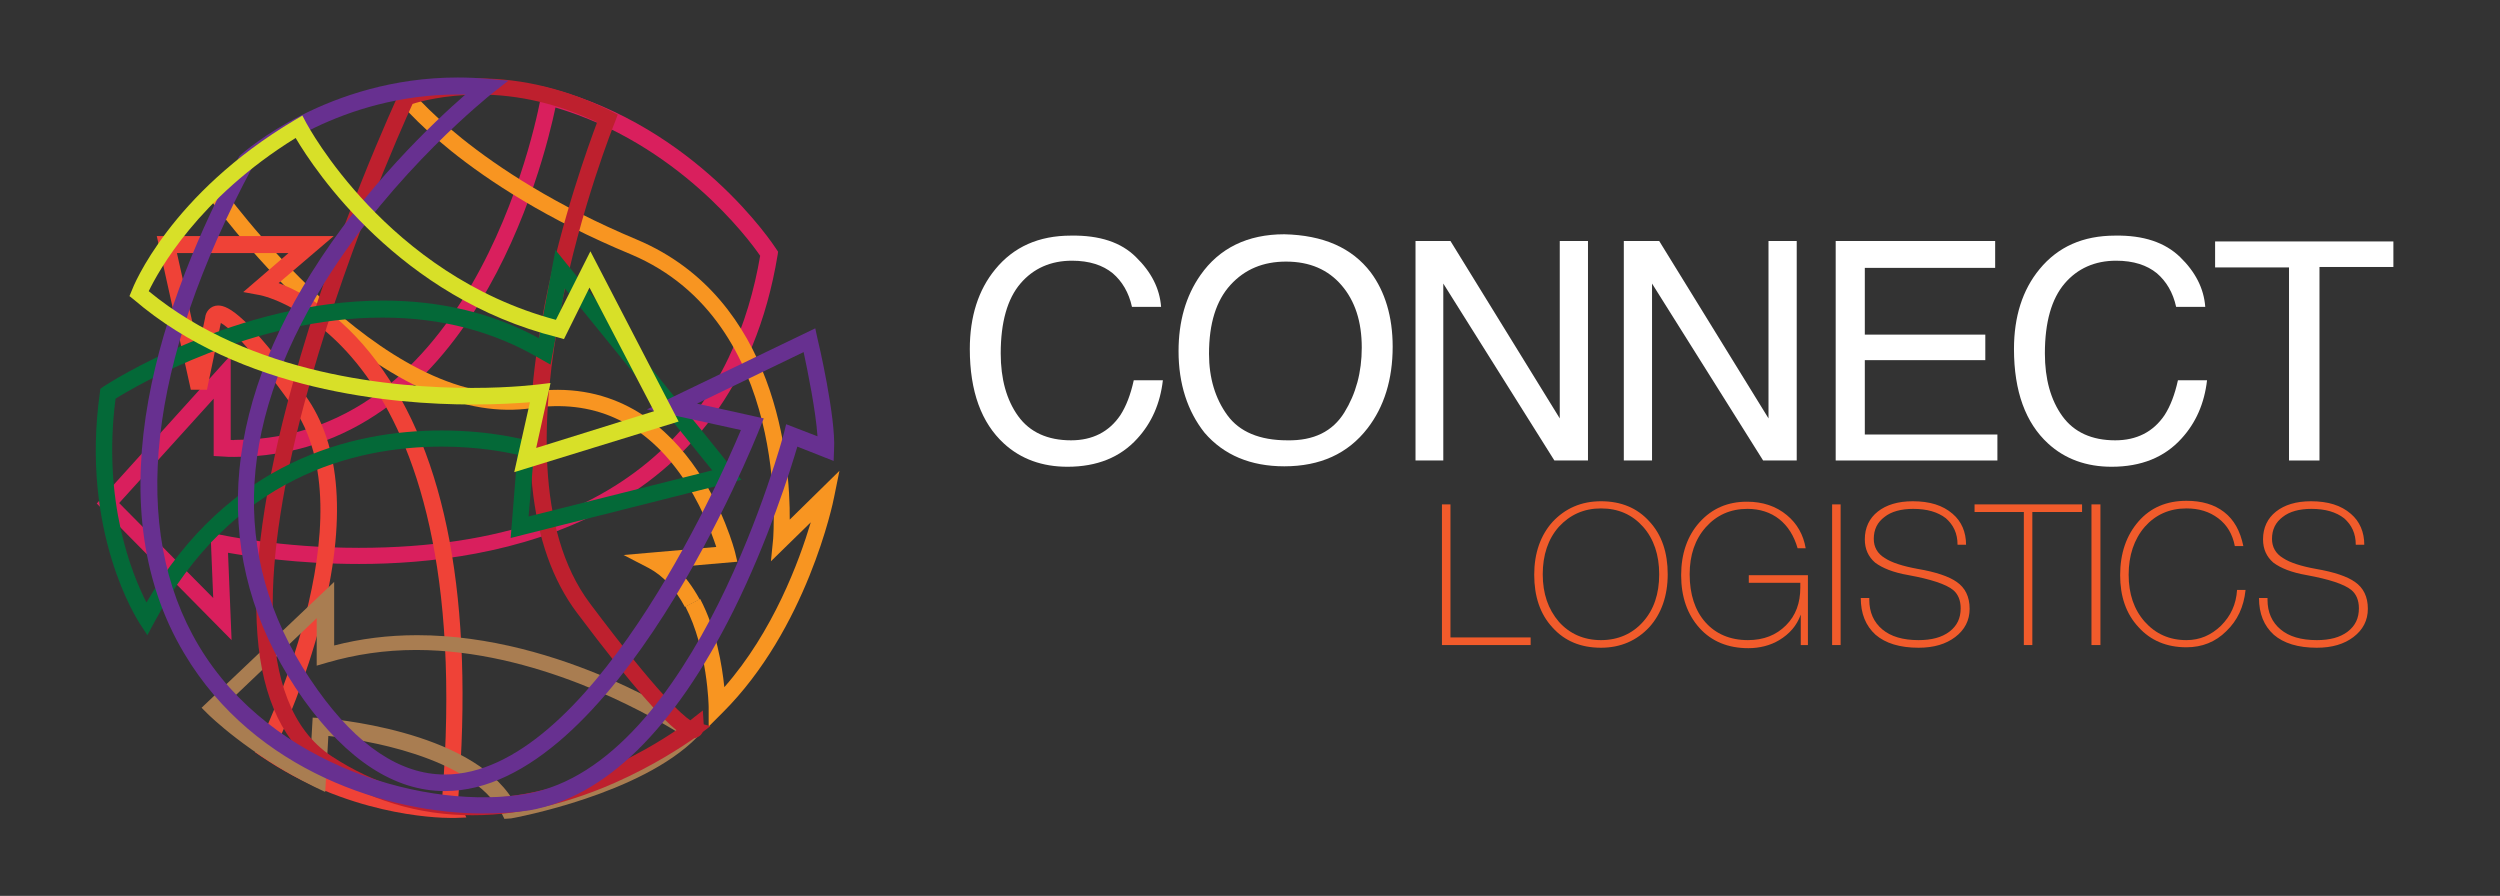 <?xml version="1.0" encoding="utf-8"?>
<!-- Generator: Adobe Illustrator 19.0.0, SVG Export Plug-In . SVG Version: 6.00 Build 0)  -->
<svg version="1.1" id="Layer_1" xmlns="http://www.w3.org/2000/svg" xmlns:xlink="http://www.w3.org/1999/xlink" x="0px" y="0px"
	 viewBox="0 0 558.1 200" style="enable-background:new 0 0 558.1 200;" xml:space="preserve">
<rect x="0" y="0" width="558.1" height="200" fill="#333333" stroke="none"/>
<style type="text/css">
	.st0{fill:#F15B2B;}
	.st1{fill:#FFFFFF;}
	.st2{fill:#D91F5D;}
	.st3{fill:#F89521;}
	.st4{fill:#EF4237;}
	.st5{fill:#A97D51;}
	.st6{fill:#BE202E;}
	.st7{fill:#046938;}
	.st8{fill:#673090;}
	.st9{fill:#D8E028;}
</style>
<g id="XMLID_434_">
	<g id="XMLID_476_">
		<polygon id="XMLID_488_" class="st0" points="323.8,112.6 323.8,142.3 341.7,142.3 341.7,144 321.9,144 321.9,112.6 323.8,112.6 
					"/>
		<path id="XMLID_484_" class="st0" d="M372.3,128.2c0,4.8-1.4,8.8-4.1,11.8c-2.8,3-6.4,4.6-10.8,4.6c-4.5,0-8.1-1.5-10.8-4.5
			c-2.8-3-4.1-7-4.1-11.8c0-4.8,1.4-8.8,4.1-11.8c2.8-3,6.4-4.6,10.8-4.6c4.5,0,8.1,1.5,10.8,4.5C371,119.4,372.3,123.4,372.3,128.2
			L372.3,128.2z M370.4,128.2c0-4.3-1.2-7.9-3.6-10.6c-2.4-2.7-5.5-4.1-9.4-4.1c-3.8,0-6.9,1.4-9.4,4.1c-2.4,2.7-3.6,6.3-3.6,10.6
			c0,4.3,1.2,7.8,3.6,10.6c2.4,2.7,5.6,4.1,9.4,4.1c3.8,0,7-1.4,9.4-4.1C369.2,136.1,370.4,132.6,370.4,128.2L370.4,128.2z"/>
		<path id="XMLID_483_" class="st0" d="M377.2,128.2c0,4.5,1.2,8.1,3.5,10.7c2.3,2.6,5.5,4,9.5,4c3.5,0,6.3-1.1,8.5-3.3
			c2.2-2.2,3.2-5,3.2-8.4v-1.1h-11.5v-1.7h13.2V144H402v-6.8c-0.9,2.5-2.5,4.3-4.8,5.7c-2,1.2-4.4,1.8-6.9,1.8
			c-4.5,0-8.2-1.5-10.9-4.5c-2.7-3-4.1-6.9-4.1-11.8c0-4.8,1.4-8.8,4.1-11.8c2.8-3.1,6.3-4.6,10.6-4.6c3.5,0,6.5,1,8.9,3
			c2.3,1.9,3.7,4.4,4.2,7.4h-1.8c-0.8-2.8-2.2-5-4.1-6.5c-1.9-1.5-4.3-2.3-7.1-2.3c-3.8,0-6.9,1.4-9.3,4.1
			C378.4,120.4,377.2,123.9,377.2,128.2L377.2,128.2z"/>
		<polygon id="XMLID_482_" class="st0" points="410.9,144 409,144 409,112.6 410.9,112.6 410.9,144 		"/>
		<path id="XMLID_481_" class="st0" d="M439.7,135.9c0,2.6-1.1,4.7-3.2,6.3c-2.1,1.6-4.8,2.4-8.2,2.4c-4.2,0-7.4-1-9.6-2.9
			c-2.2-2-3.3-4.7-3.3-8.2h1.9v0.4c0,2.8,1,5,2.9,6.6c1.9,1.6,4.6,2.4,8.1,2.4c2.9,0,5.2-0.6,6.9-1.9c1.7-1.3,2.5-3,2.5-5.2
			c0-1.8-0.6-3.2-1.7-4.1c-1.6-1.3-5-2.4-9.9-3.3c-3.5-0.6-5.9-1.6-7.5-2.8c-1.5-1.3-2.3-3-2.3-5.2c0-2.6,1-4.7,2.9-6.2
			c1.9-1.5,4.5-2.3,7.8-2.3c3.8,0,6.7,0.9,8.9,2.8c2,1.7,3,4.1,3,6.9h-1.9c0-2.5-0.9-4.4-2.6-5.9c-1.8-1.4-4.2-2.1-7.3-2.1
			c-2.7,0-4.9,0.6-6.4,1.8c-1.6,1.2-2.4,2.8-2.4,4.9c0,1.8,0.8,3.3,2.5,4.3c1.5,1,4,1.8,7.3,2.4c4.1,0.7,7,1.7,8.7,2.9
			C438.7,131.2,439.7,133.2,439.7,135.9L439.7,135.9z"/>
		<polygon id="XMLID_480_" class="st0" points="453.7,144 451.8,144 451.8,114.3 440.8,114.3 440.8,112.6 464.8,112.6 464.8,114.3 
			453.7,114.3 453.7,144 		"/>
		<polygon id="XMLID_479_" class="st0" points="468.9,144 466.9,144 466.9,112.6 468.9,112.6 468.9,144 		"/>
		<path id="XMLID_478_" class="st0" d="M475.2,128.3c0,4.3,1.2,7.8,3.6,10.5c2.4,2.7,5.5,4.1,9.3,4.1c3,0,5.5-1.1,7.7-3.2
			c2.2-2.2,3.4-4.8,3.6-8h1.9c-0.4,3.8-1.8,6.8-4.3,9.2c-2.4,2.4-5.4,3.6-8.9,3.6c-4.4,0-8-1.5-10.7-4.5c-2.8-3-4.1-6.9-4.1-11.6
			c0-4.9,1.4-8.9,4.1-12c2.7-3.1,6.3-4.6,10.7-4.6c3.4,0,6.2,0.8,8.4,2.5c2.2,1.7,3.6,4.2,4.3,7.6h-1.9c-0.5-2.6-1.7-4.7-3.7-6.2
			c-2-1.5-4.3-2.2-7.1-2.2c-3.8,0-6.9,1.4-9.3,4.1C476.4,120.4,475.2,124,475.2,128.3L475.2,128.3z"/>
		<path id="XMLID_477_" class="st0" d="M528.6,135.9c0,2.6-1.1,4.7-3.2,6.3c-2.1,1.6-4.8,2.4-8.2,2.4c-4.2,0-7.4-1-9.6-2.9
			c-2.2-2-3.3-4.7-3.3-8.2h1.9v0.4c0,2.8,1,5,2.9,6.6c1.9,1.6,4.6,2.4,8.1,2.4c2.9,0,5.2-0.6,6.9-1.9c1.7-1.3,2.5-3,2.5-5.2
			c0-1.8-0.6-3.2-1.7-4.1c-1.6-1.3-5-2.4-9.9-3.3c-3.5-0.6-5.9-1.6-7.5-2.8c-1.5-1.3-2.3-3-2.3-5.2c0-2.6,1-4.7,2.9-6.2
			c1.9-1.5,4.5-2.3,7.8-2.3c3.8,0,6.7,0.9,8.9,2.8c2,1.7,3,4.1,3,6.9h-1.9c0-2.5-0.9-4.4-2.6-5.9c-1.8-1.4-4.2-2.1-7.3-2.1
			c-2.7,0-4.9,0.6-6.4,1.8c-1.6,1.2-2.4,2.8-2.4,4.9c0,1.8,0.8,3.3,2.5,4.3c1.5,1,4,1.8,7.3,2.4c4.1,0.7,7,1.7,8.7,2.9
			C527.6,131.2,528.6,133.2,528.6,135.9L528.6,135.9z"/>
	</g>
	<g id="XMLID_460_">
		<path id="XMLID_474_" class="st1" d="M253.6,57.4c3.4,3.3,5.3,7,5.6,11.1h-6.5c-0.7-3.2-2.2-5.7-4.3-7.5c-2.2-1.8-5.2-2.8-9.1-2.8
			c-4.7,0-8.6,1.7-11.5,5.1c-2.9,3.4-4.4,8.6-4.4,15.6c0,5.7,1.3,10.4,3.9,14c2.6,3.6,6.6,5.4,11.8,5.4c4.8,0,8.5-1.9,11-5.6
			c1.3-2,2.3-4.6,3-7.8h6.5c-0.6,5.2-2.5,9.5-5.7,13c-3.8,4.2-9,6.3-15.6,6.3c-5.6,0-10.4-1.7-14.2-5.2c-5-4.6-7.6-11.6-7.6-21.1
			c0-7.2,1.9-13.2,5.7-17.8c4.1-5,9.7-7.5,16.9-7.5C245.5,52.5,250.3,54.1,253.6,57.4z"/>
		<path id="XMLID_471_" class="st1" d="M306,60.8c3.2,4.3,4.9,9.9,4.9,16.6c0,7.3-1.9,13.4-5.6,18.2c-4.4,5.7-10.6,8.5-18.6,8.5
			c-7.5,0-13.5-2.5-17.8-7.5c-3.8-4.8-5.8-10.9-5.8-18.2c0-6.6,1.6-12.3,4.9-17c4.2-6,10.5-9.1,18.7-9.1
			C295.4,52.5,301.8,55.3,306,60.8z M300.1,92.1c2.6-4.2,3.9-9,3.9-14.5c0-5.8-1.5-10.4-4.5-13.9c-3-3.5-7.1-5.3-12.4-5.3
			c-5.1,0-9.2,1.7-12.4,5.2c-3.2,3.5-4.8,8.6-4.8,15.4c0,5.4,1.4,10,4.1,13.7c2.7,3.7,7.2,5.6,13.4,5.6
			C293.3,98.4,297.5,96.3,300.1,92.1z"/>
		<path id="XMLID_469_" class="st1" d="M316,53.8h7.8l24.4,39.6V53.8h6.3v49h-7.5l-24.8-39.5v39.5H316V53.8z"/>
		<path id="XMLID_467_" class="st1" d="M362.6,53.8h7.8l24.4,39.6V53.8h6.3v49h-7.5l-24.8-39.5v39.5h-6.3V53.8z"/>
		<path id="XMLID_465_" class="st1" d="M409.8,53.8h35.6v6h-29.1v14.9h26.9v5.7h-26.9V97h29.6v5.8h-36.1V53.8z"/>
		<path id="XMLID_463_" class="st1" d="M486.7,57.4c3.4,3.3,5.3,7,5.6,11.1h-6.5c-0.7-3.2-2.2-5.7-4.3-7.5c-2.2-1.8-5.2-2.8-9.1-2.8
			c-4.7,0-8.6,1.7-11.5,5.1c-2.9,3.4-4.4,8.6-4.4,15.6c0,5.7,1.3,10.4,3.9,14c2.6,3.6,6.6,5.4,11.8,5.4c4.8,0,8.5-1.9,11-5.6
			c1.3-2,2.3-4.6,3-7.8h6.5c-0.6,5.2-2.5,9.5-5.7,13c-3.8,4.2-9,6.3-15.6,6.3c-5.6,0-10.4-1.7-14.2-5.2c-5-4.6-7.6-11.6-7.6-21.1
			c0-7.2,1.9-13.2,5.7-17.8c4.1-5,9.7-7.5,16.9-7.5C478.5,52.5,483.3,54.1,486.7,57.4z"/>
		<path id="XMLID_461_" class="st1" d="M534.3,53.8v5.8h-16.5v43.2H511V59.7h-16.5v-5.8H534.3z"/>
	</g>
	<g id="XMLID_435_">
		<path id="XMLID_456_" class="st2" d="M51.7,142.9l-30.1-30.5l29.9-33.1v18.9c0.3,0,0.6,0.1,0.9,0c55.1,0,68.3-76.1,68.4-76.9
			l0.3-2l2,0.5c32.3,8.6,49.5,34.7,50.2,35.8l0.4,0.6l-0.1,0.7c-9.9,60-62.8,69-93.4,69c0,0,0,0,0,0c-13.7,0-24.7-1.7-29.3-2.5
			L51.7,142.9L51.7,142.9z M26.6,112.3l21,21.2L47,118.9l2.3,0.5c0.1,0,13.3,2.9,30.8,2.9c64.6,0,84.5-35.3,89.6-65.2
			c-2.6-3.8-18.5-25.1-45.7-33.1c-2.6,12.4-18.7,77.9-71.7,78h0c-0.9,0-1.8,0-2.8-0.1l-1.8-0.1V89L26.6,112.3L26.6,112.3z"/>
		<path id="XMLID_455_" class="st3" d="M152.9,135.5c-2.2-4.1-4.9-7-8.1-8.7l-5.6-2.9l20.7-1.8c-1.1-3.3-3.6-10.1-8.2-16.5
			c-8.4-11.6-19.5-16.5-32.9-14.5c-14.8,2.2-31.5-5.2-49.8-22C55.6,56.7,46.2,43.5,46.1,43.4l3-2.1c0.4,0.5,36.4,51.1,69.1,46.2
			c35.5-5.3,45.8,35.4,45.9,35.8l0.5,2.1l-13.8,1.2c2,1.9,3.8,4.3,5.4,7.2L152.9,135.5L152.9,135.5z"/>
		<path id="XMLID_454_" class="st3" d="M158.2,162.2l0-4.4c0-0.1-0.2-12.8-5.2-22.4l3.3-1.7c3.6,6.8,4.9,14.9,5.4,19.7
			c10.9-12.4,16.7-28.1,19.3-36.8l-8.9,8.7l0.5-5c0-0.5,4-48.4-31.7-63.5C103.3,41.2,89,22.6,88.4,21.8l2.9-2.2
			c0.1,0.2,14.4,18.6,50.9,33.9c31.3,13.2,34.2,49.5,34.1,62.5l11.1-10.9l-1.2,5.9c-0.2,1.2-6.1,29.4-24.9,48.1L158.2,162.2
			L158.2,162.2z"/>
		<path id="XMLID_451_" class="st4" d="M100.8,182.6c-3.8,0-23.4-0.7-42.6-13.8l-1.3-0.9l0.7-1.4c0.3-0.5,25.4-51.4,7.5-76.1
			C55,76.3,50.8,72.9,49.3,72.1L46.2,87l-3.6,0l-7.6-34.3h39.5L62.2,63.2C67,65,75.8,69.6,84.1,80.7c15.6,20.8,21.7,53.6,18.2,97.5
			l1.8,4.3l-2.7,0.1C101.5,182.6,101.3,182.6,100.8,182.6L100.8,182.6z M61.6,166.6c15.4,10.1,30.9,11.9,37.1,12.2l0,0l0-0.5
			C106.9,75.9,58.6,66,58.1,65.9l-3.8-0.7l10.1-8.7H39.5l4.8,21.5l1.5-7.1c0.1-1.3,1.2-2.7,2.9-2.7c2.3,0,6.6,2.3,19.4,20
			c8.1,11.2,9.3,28.1,3.6,50.3C68.3,151.8,63.4,162.8,61.6,166.6L61.6,166.6z"/>
		<path id="XMLID_448_" class="st5" d="M112.6,182.8l-0.6-1.2c-6.8-12.9-31.6-16.6-38.7-17.3l-0.7,12.5l-2.5-1.2
			c-14.6-7.2-23.5-16-23.8-16.3l-1.3-1.3l29.6-28.1v14.2c5.8-1.5,12-2.3,18.5-2.3c32.4,0,61,19.2,62.2,20l1.8,1.2l-1.5,1.6
			c-12.5,12.7-40.3,17.9-41.5,18.1L112.6,182.8L112.6,182.8z M69.8,160.2l1.9,0.1c1.4,0.1,33.1,2.5,42.8,18.3
			c5.3-1.1,25.7-5.9,36.5-15.3c-7-4.3-31.6-18.2-58.1-18.2c-7,0-13.6,1-19.8,2.8l-2.4,0.7v-10.6l-20.5,19.5c2.8,2.5,9.5,8.1,19,13.1
			L69.8,160.2L69.8,160.2z"/>
		<path id="XMLID_445_" class="st6" d="M105.5,182c-12.1,0-23.3-3.4-33.5-10.1c-17.1-11.3-19.4-40.3-6.7-86.1
			C74.5,52.1,88.9,21.3,89,21l0.3-0.7L90,20c0.3-0.1,6.7-2.5,16.7-2.5c10.1,0,20.1,2.5,29.7,7.3l1.5,0.8l-0.6,1.6
			c-0.3,0.7-30.1,74.8-5.6,107.5c15.3,20.4,20.7,25,22.4,26.1l2.8-2.2l0.2,3.1l1.5,0.4l-1.7,1.3c-0.1,0.2-0.3,0.5-0.5,0.7
			c-0.4,0.4-0.9,0.6-1.4,0.7C149.9,168.3,129.5,182,105.5,182L105.5,182z M92.1,23.2c-4.6,10-54.3,121.6-18.1,145.6
			c9.6,6.3,20.1,9.5,31.5,9.5c20.7,0,38.6-10.6,45.5-15.3c-3.1-2.5-9.3-9-22.2-26.2c-10.9-14.5-13.3-37.7-7.2-68.8
			c3.8-19.2,9.8-35.6,11.7-40.7c-8.6-4.1-17.5-6.2-26.5-6.2C99.2,21.2,93.9,22.6,92.1,23.2L92.1,23.2z"/>
		<path id="XMLID_442_" class="st7" d="M32.9,141.8l-1.7-2.6c-0.5-0.8-13.3-20.4-8.9-51.6l0.1-0.8l0.7-0.5
			c1.2-0.8,29.7-19.2,62.5-19.2c12.7,0,24.4,2.8,34.7,8.4l3.7-19.7l2.5,3.1c0.3,0.4,33.4,41.1,37.2,46l1.8,2.2L114,120.1l1.5-18.6
			c-2.7-0.6-8.9-1.8-16.8-1.8c-19.7,0-46.9,6.8-64.3,39.3L32.9,141.8L32.9,141.8z M25.8,89c-3,22.9,3.7,39.3,6.9,45.5
			c18.3-31.6,45.8-38.4,65.9-38.4c11.3,0,19,2.2,19.3,2.3l1.5,0.4l-1.4,16.5l41-10.3c-6.5-8.1-25.9-32-32.9-40.6l-3.2,17l-2.3-1.3
			c-10.3-6.1-22.1-9.2-35.1-9.2C56.7,70.8,30.4,86.1,25.8,89L25.8,89z"/>
		<path id="XMLID_439_" class="st8" d="M107.7,181.6c-20.8,0-50.8-9.3-66.5-35.6c-20.7-34.5-4.9-79.4,12.1-110.9l0.2-0.3l0.2-0.2
			c0.8-0.7,19.5-17.3,48.5-17.3c2.2,0,4.4,0.1,6.6,0.3l4.7,0.4l-3.7,2.9c-0.2,0.2-21.8,17.2-37.3,42.1c-20.5,33.1-21.1,63.7-1.6,91
			c8.9,12.5,18.5,18.9,28.4,18.9c32.1,0,60.9-64.5,66.1-76.9l-21-4.6L182,73.3l0.5,2.3c0.2,0.7,4.1,17.5,3.7,24.7l-0.1,2.6l-8.1-3.2
			c-1.6,5.4-6.4,20.8-14.3,36.7c-13.3,26.5-28.6,41.5-45.5,44.5C115,181.4,111.4,181.6,107.7,181.6L107.7,181.6z M56.4,37.2
			c-23.5,43.9-27.6,80.9-12,107c16.2,27.1,51.4,36.8,73.2,33c37.7-6.6,57.2-79.7,57.4-80.5l0.5-2l7,2.7c-0.4-5.8-2.2-14.6-3.1-18.8
			l-23.8,11.5l14.9,3.3l-0.8,2c-1.3,3.3-32.5,81.2-70.4,81.2c-11.2,0-21.8-6.9-31.5-20.4C47.7,128,48.2,95.1,69.4,61.1
			c12-19.3,27.5-33.9,34.5-40c-0.6,0-1.2,0-1.7,0C76.2,21.1,58.6,35.3,56.4,37.2L56.4,37.2z"/>
		<path id="XMLID_436_" class="st9" d="M114.8,105.4l3.5-15.6c-2.6,0.2-7.1,0.5-12.8,0.5c-18,0-51.8-3-75.6-23.4l-1-0.8l0.5-1.2
			c0.3-0.9,8.6-21.6,36.4-38.1l1.7-1l0.9,1.7c0.2,0.3,17.9,33.8,55.7,43.9l7.7-15.3l19.7,38L114.8,105.4L114.8,105.4z M122.9,85.5
			l-3.2,14.5l26.3-8.2l-14.4-27.6l-5.7,11.5l-1.4-0.4c-35.3-8.8-54.2-37.2-58.5-44.5C44.2,44.3,35.4,60.5,33.2,65
			C56,83.8,88.1,86.6,105.4,86.6c9,0,14.9-0.8,15-0.8L122.9,85.5L122.9,85.5z"/>
	</g>
</g>
</svg>
